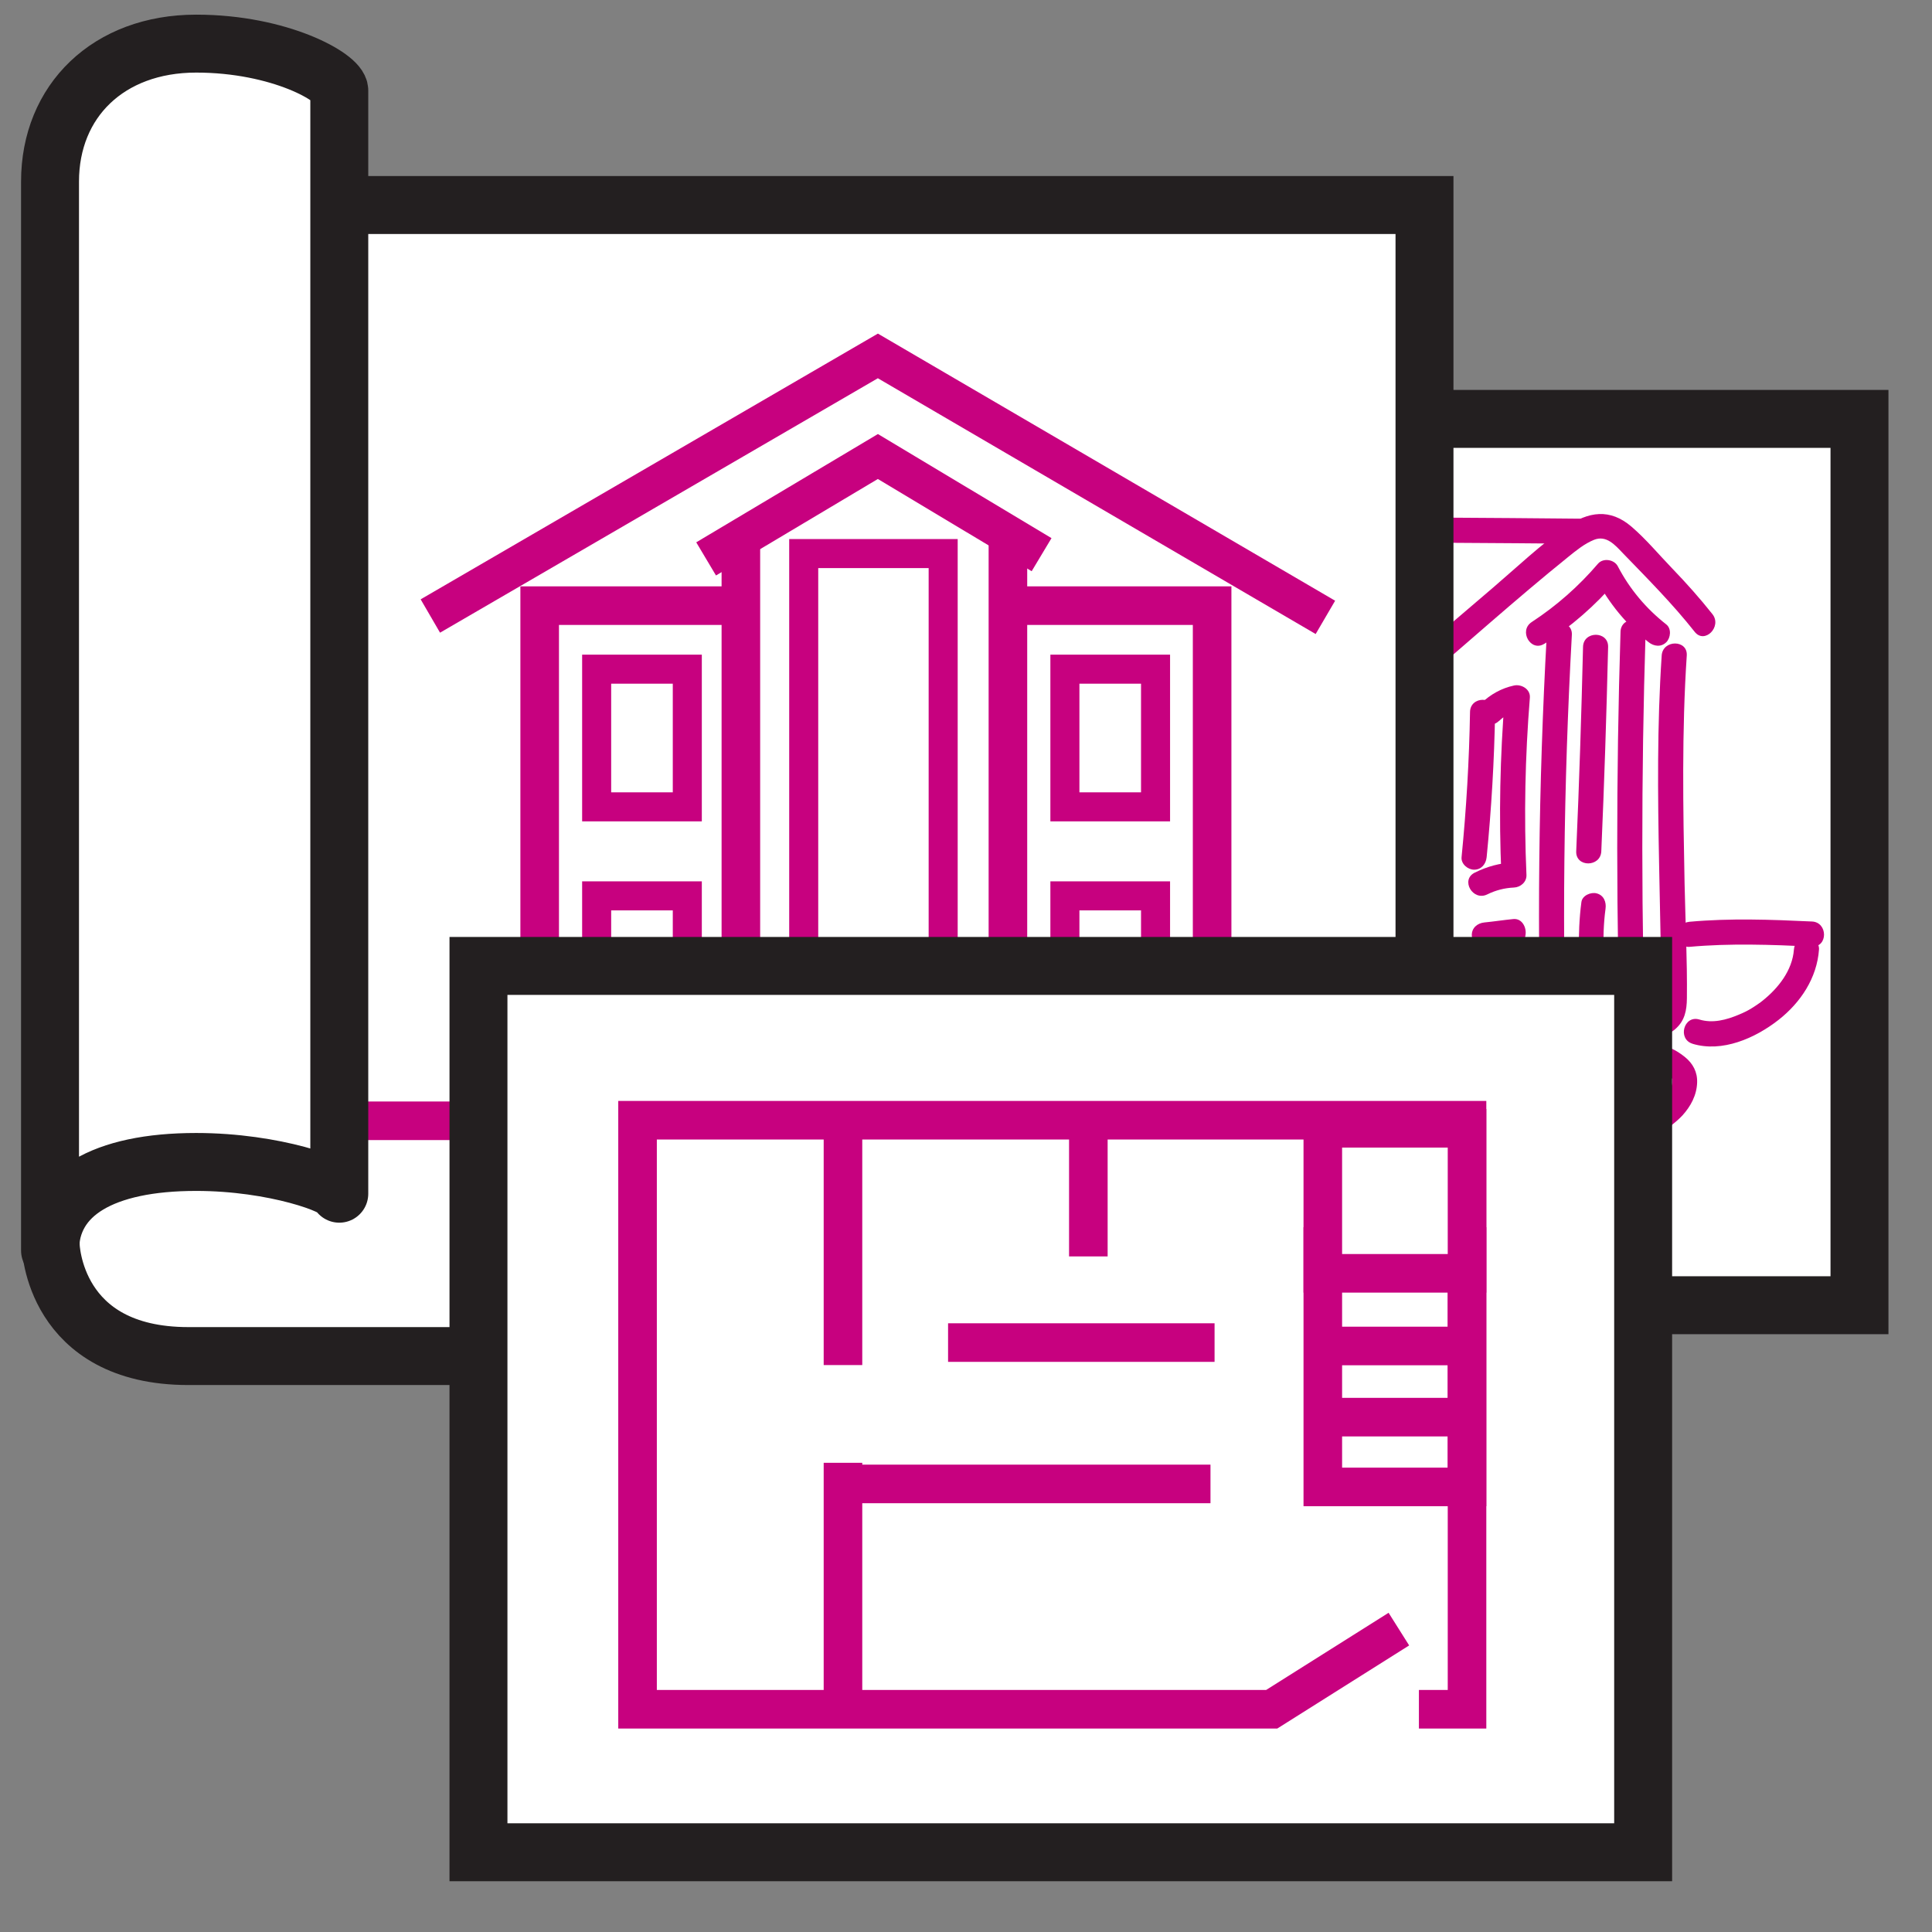 <?xml version="1.0" encoding="UTF-8"?>
<svg id="Layer_1" data-name="Layer 1" xmlns="http://www.w3.org/2000/svg" viewBox="0 0 141.73 141.73">
  <rect x="0" y="0" width="141.73" height="141.73" fill="#808080" stroke="none"/>
  <defs>
    <style>
      .cls-1, .cls-2 {
        stroke: #231f20;
        stroke-width: 4.25px;
      }

      .cls-1, .cls-2, .cls-3, .cls-4 {
        fill: #fff;
      }

      .cls-1, .cls-5, .cls-3, .cls-6, .cls-4 {
        stroke-miterlimit: 10;
      }

      .cls-2 {
        stroke-linecap: round;
        stroke-linejoin: round;
      }

      .cls-5, .cls-3, .cls-6, .cls-4 {
        stroke: #c7017f;
      }

      .cls-5, .cls-6 {
        fill: none;
      }

      .cls-5, .cls-4 {
        stroke-width: 2.83px;
      }

      .cls-3, .cls-6 {
        stroke-width: 2.13px;
      }

      .cls-7 {
        fill: #c7017f;
      }
    </style>
  </defs>
  <rect class="cls-1" x="49.72" y="30.73" width="86.69" height="65.02"/>
  <g>
    <path class="cls-7" d="M104.22,50.6c.18,2.31.42,4.59.21,6.91-.26,2.82-.36,5.59-.37,8.42,0,4.96.34,9.93.21,14.89-.03,1.19,1.81,1.19,1.84,0,.13-4.96-.22-9.93-.21-14.89,0-2.75.07-5.46.34-8.2.24-2.4,0-4.75-.18-7.14-.09-1.17-1.94-1.18-1.84,0h0Z"/>
    <path class="cls-7" d="M96.69,67.97c.9.13,1.77.11,2.68.05.8-.05,1.6-.09,2.38.11l-.68-.89c-.13,2.56-.39,5.15.05,7.7l.89-1.17c-1.07-.09-2.14-.18-3.2-.27l-1.6-.14c-.11,0-.27-.05-.38-.03-.13.02-.16-.12,0,.06.2.22.07.07.1.02,0,.06,0,.05,0-.01,0-.07-.01-.14-.01-.2-.13-2.09.11-4.19-.03-6.28-.03-.5-.4-.92-.92-.92-.47,0-.95.42-.92.92.08,1.2.04,2.39,0,3.59-.02.6-.03,1.19-.02,1.79.01.56,0,1.17.14,1.71.38,1.37,2.05,1.21,3.18,1.3,1.22.1,2.44.21,3.66.31.65.05.98-.63.89-1.17-.41-2.36-.1-4.83.02-7.21.02-.4-.3-.79-.68-.89-.85-.23-1.73-.25-2.6-.2-.81.05-1.65.15-2.46.04-.49-.07-.99.12-1.13.64-.12.43.15,1.06.64,1.13h0Z"/>
    <path class="cls-7" d="M101.72,53.16c-.21,2.75-.12,5.51-.33,8.26l.92-.92c-1.03,0-2.05-.1-3.08-.17-.51-.04-1.01-.07-1.52-.09-.07,0-.6-.05-.63,0,.01-.03.29.32.3.32.03-.01.01-.48.01-.53.04-1.4.08-2.81.12-4.21.02-.69.03-1.38.06-2.06,0-.01.02-.19,0-.2.15.15-.65.3-.34.42.08.03.25.01.35.02.26.02.52.03.78.04,1.25.04,2.49.02,3.74.11.5.04.92-.45.92-.92,0-.53-.42-.89-.92-.92-1.29-.09-2.58-.06-3.86-.11-.69-.03-1.49-.2-2.05.31-.62.56-.47,1.57-.5,2.33-.05,1.65-.09,3.3-.14,4.95-.02.8-.09,1.69.74,2.13.54.28,1.28.17,1.87.2,1.38.07,2.76.25,4.14.24.53,0,.88-.42.92-.92.21-2.75.12-5.51.33-8.26.04-.5-.45-.92-.92-.92-.53,0-.88.42-.92.92h0Z"/>
    <path class="cls-7" d="M92.04,53.57c.03,1.87-.06,3.74-.06,5.61,0,.22,0,.44,0,.66,0,.12-.02.26,0,.37.03.15-.09.13.03,0,.02-.02.16-.14.15-.15s-.24,0-.28,0c-.24,0-.49,0-.73,0-.81-.02-1.61-.09-2.41-.18-.42-.05-.85-.1-1.27-.15.02,0-.32-.04-.32-.04,0-.02.24.31.22.32.04-.03-.02-.6-.02-.68,0-.91.03-1.82.08-2.72.05-.76.14-1.51.13-2.27,0-.31-.03-.62.02-.92-.02.11.05-.17.07-.23-.03.13,0,.02.02-.02-.06.07-.13.11-.01.04-.04.03-.12.03-.17.03.08,0,.17,0,.25,0,.17,0,.34.02.52.04.34.04.67.06,1.01.07,1.02.02,2.03.06,3.05.07,1.19.01,1.19-1.83,0-1.84-1.1-.01-2.19-.04-3.29-.07-.7-.02-1.43-.25-2.1.03-.9.38-1.18,1.3-1.2,2.2s-.05,1.71-.1,2.57c-.07,1.05-.11,2.11-.1,3.17,0,.54,0,1.1.38,1.52.45.51,1.11.52,1.74.59.99.12,1.97.24,2.97.29s2.41.26,3.01-.74c.32-.55.21-1.27.21-1.88s0-1.26.02-1.89c.03-1.27.06-2.53.04-3.8-.02-1.18-1.86-1.19-1.84,0h0Z"/>
    <path class="cls-7" d="M89.48,67.24c.09,1.9.18,3.85-.02,5.74,0,.03,0,.18,0,.07s0,.04-.02.06c.52-.63.61-.25.32-.32-.07-.02-.16-.01-.22-.02-.25-.03-.52-.07-.79-.12-.31-.05-.61-.1-.92-.14-.15-.02-.32-.06-.47-.06h-.11s.01,0,.02,0c-.02.02.26.26.22.28.02-.01.02-.44.03-.55.01-.24.02-.47.03-.71.02-.54.03-1.07.04-1.61.03-1.16.04-2.33.11-3.49l-1.17.89c.84.11,1.71.17,2.55.29.49.07.99-.12,1.13-.64.12-.43-.15-1.07-.64-1.13-.84-.11-1.71-.17-2.55-.29-.61-.08-1.13.23-1.17.89-.07,1.18-.08,2.36-.11,3.54-.01.62-.03,1.23-.05,1.85s-.16,1.3.18,1.83c.46.74,1.34.67,2.08.78.35.05.7.11,1.05.16.43.06.89.16,1.31.03.85-.25.96-1.12,1.02-1.88.05-.54.06-1.09.07-1.64.02-1.27-.01-2.55-.07-3.82-.02-.5-.41-.92-.92-.92-.48,0-.95.42-.92.92h0Z"/>
    <path class="cls-7" d="M83.4,46.61c-.68,5.24-1.1,10.51-1.22,15.79s.43,10.68-.45,15.91c-.11.65.25,1.08.89,1.17,7.56.97,15.08,2.18,22.57,3.61,1.16.22,1.66-1.55.49-1.78-7.65-1.46-15.33-2.68-23.06-3.68l.89,1.17c.88-5.25.4-10.61.51-15.91s.53-10.88,1.23-16.28c.15-1.17-1.69-1.16-1.84,0h0Z"/>
    <path class="cls-7" d="M118.88,46.35c-.33,10.58-.32,21.17.02,31.75.04,1.18,1.88,1.19,1.84,0-.34-10.58-.35-21.17-.02-31.75.04-1.19-1.81-1.18-1.84,0h0Z"/>
    <path class="cls-7" d="M113.47,46.58c-.61,11.01-.73,22.03-.36,33.05.04,1.18,1.88,1.19,1.84,0-.37-11.02-.25-22.05.36-33.05.07-1.18-1.78-1.18-1.84,0h0Z"/>
    <path class="cls-7" d="M109.98,52.88c.46-.44.97-.69,1.58-.82l-1.17-.89c-.35,4.33-.44,8.67-.25,13.01l.92-.92c-1.02.05-1.96.3-2.88.76-1.06.53-.13,2.12.93,1.59.61-.3,1.26-.47,1.95-.5.48-.02.94-.4.92-.92-.19-4.34-.1-8.68.25-13.01.05-.63-.63-1.01-1.17-.89-.92.2-1.72.65-2.4,1.3-.86.82.44,2.12,1.3,1.3h0Z"/>
    <path class="cls-7" d="M107.84,52.23c-.06,3.56-.27,7.11-.62,10.65-.05.5.46.92.92.92.54,0,.87-.42.92-.92.35-3.54.56-7.09.62-10.65.02-1.19-1.82-1.19-1.84,0h0Z"/>
    <path class="cls-7" d="M108.9,69.5c.71-.07,1.42-.18,2.13-.25l-.89-1.17c-.41,2.37-.37,4.76.15,7.11l1.35-1.04c-.53-.34-1.19-.2-1.74.02-.17.07-.34.14-.5.21-.07.03-.14.06-.22.1-.02,0-.22.09-.1.05s-.08.03-.1.04c-.06.02-.11.04-.17.06-.08.03-.45.09-.15.05-.07,0-.16-.05-.03,0,.12.05.21.09.32.16.04.03,0,.12,0,.01,0-.02-.04-.23-.03-.12-.05-.46-.04-.93-.06-1.39-.04-.99-.07-1.99-.11-2.98-.02-.5-.41-.92-.92-.92s-.94.42-.92.92c.04,1.06.08,2.13.12,3.19.04.96-.08,2.22.87,2.8.65.39,1.44.06,2.06-.21.13-.06.26-.12.39-.17.08-.04.15-.06.03-.01.07-.03.14-.05.21-.08.06-.02.13-.04.2-.06.09-.03.22,0,0-.01.09,0,.22.04-.03-.03.16.04-.19-.11-.05-.02.71.46,1.52-.3,1.35-1.04-.44-2.01-.5-4.11-.15-6.13.09-.53-.24-1.23-.89-1.17-.71.07-1.42.18-2.13.25-.5.05-.92.39-.92.92,0,.46.42.97.92.92h0Z"/>
    <path class="cls-7" d="M106.09,82.58c2.21-1.02,4.38-2.11,6.52-3.27.44-.24.58-.84.33-1.26-.26-.44-.82-.57-1.26-.33-2.14,1.16-4.31,2.25-6.52,3.27-.45.21-.56.86-.33,1.26.27.46.81.54,1.26.33h0Z"/>
    <path class="cls-7" d="M114.77,82.13c1.67-1.01,3.34-2.01,5.02-3.02.41-.25.6-.84.33-1.26s-.82-.6-1.26-.33c-1.67,1.01-3.34,2.01-5.02,3.02-.41.25-.6.84-.33,1.26s.82.6,1.26.33h0Z"/>
    <path class="cls-7" d="M113.31,47.22c1.95-1.27,3.72-2.8,5.23-4.57l-1.45-.19c.94,1.8,2.25,3.39,3.85,4.65.39.31.92.38,1.3,0,.32-.32.39-.99,0-1.3-1.49-1.17-2.69-2.6-3.56-4.27-.26-.5-1.07-.63-1.45-.19-1.41,1.65-3.04,3.09-4.86,4.28-.99.64-.07,2.24.93,1.59h0Z"/>
    <path class="cls-7" d="M103.73,50.49c3.78-3.2,7.46-6.53,11.32-9.64.57-.46,1.19-.97,1.89-1.25.9-.36,1.54.38,2.12.99,1.81,1.87,3.65,3.72,5.26,5.76.73.93,2.03-.38,1.3-1.3-.92-1.16-1.9-2.26-2.93-3.33s-1.92-2.15-3-3.08c-1.58-1.36-3.16-1.12-4.8.01-1.89,1.32-3.6,2.95-5.34,4.44-2.37,2.03-4.75,4.06-7.13,6.08-.91.77.4,2.06,1.3,1.3h0Z"/>
    <path class="cls-7" d="M121.9,48.1c-.34,5.08-.29,10.18-.19,15.27.05,2.49.1,4.98.15,7.46.02.98.44,2.8-.42,3.45-.62.47-1.34.61-1.89,1.22-.8.88.5,2.18,1.3,1.3.56-.61,1.43-.77,2.05-1.31.7-.61.84-1.37.85-2.26.03-2.8-.11-5.61-.17-8.41-.11-5.58-.21-11.16.16-16.73.08-1.18-1.76-1.18-1.84,0h0Z"/>
    <path class="cls-7" d="M101.5,47.61c-6.62.05-13.23-.46-19.76-1.54l.41,1.54c2.25-2.11,4.5-4.22,6.76-6.33.53-.5,1.04-1.04,1.72-1.33s1.43-.23,2.15-.23c1.53.01,3.06.03,4.6.04,6.16.05,12.32.07,18.48.13,1.19.01,1.19-1.83,0-1.84-6.64-.07-13.29-.09-19.93-.14-2.75-.02-5.45-.49-7.65,1.45-2.54,2.24-4.95,4.63-7.42,6.94-.47.44-.28,1.43.41,1.54,6.7,1.11,13.46,1.65,20.25,1.6,1.19,0,1.19-1.85,0-1.84h0Z"/>
    <path class="cls-7" d="M116.13,47.46c-.12,5-.28,10-.5,14.99-.05,1.19,1.79,1.18,1.84,0,.22-5,.38-9.99.5-14.99.03-1.19-1.82-1.19-1.84,0h0Z"/>
    <path class="cls-7" d="M117.64,73.33c.07-2.21-.16-4.46.14-6.66.07-.49-.12-.99-.64-1.13-.43-.12-1.07.15-1.13.64-.32,2.38-.13,4.76-.2,7.15-.02.5.43.92.92.92.51,0,.91-.42.92-.92h0Z"/>
    <path class="cls-7" d="M83.02,67.21c-1.38-.11-2.77-.07-4.14.11-.25.03-.46.08-.65.27-.16.16-.28.42-.27.65.02.45.41.99.92.92,1.37-.18,2.76-.22,4.14-.11.48.04.94-.45.92-.92-.02-.53-.41-.88-.92-.92h0Z"/>
    <path class="cls-7" d="M78.91,71.15c-.03-2.69.03-5.37.17-8.05l-1.57.65c.68.68,1.73.69,2.47.09.85-.7.85-1.8.67-2.8l-.64,1.13c1.27-.47,2.53-1.48,2.53-2.96,0-1.32-1.14-2.6-2.51-2.44l.92.92c-.05-1.4-.35-2.91-1.65-3.69-.54-.33-1.21-.48-1.84-.34-.66.14-1.05.6-1.75.55-1.23-.1-2.69.01-2.85,1.57s1.28,2.41,2.61,2.8v-1.78c-.93.13-2.06.34-2.85.87-.34.23-.58.54-.65.95-.04.24-.02.48.04.71l.09.23c.06.28.12.29.18.03l.65-.27-.14.02c-.72.09-1.31.98-.65,1.57.62.56,1.25,1.11,1.9,1.64l1.12-1.45c-1.3-.79-2.77.56-2.39,1.95.45,1.64,2.82,1.62,2.94,3.35.08,1.18,1.92,1.19,1.84,0-.06-.9-.36-1.73-1-2.38-.29-.3-.64-.52-1-.72-.18-.1-.37-.18-.55-.29l-.22-.14c-.12-.22-.31-.28-.55-.17.87.53,1.94-.77,1.12-1.45-.65-.53-1.28-1.08-1.9-1.64l-.65,1.57c.93-.12,1.44-.88,1.2-1.81-.02-.1-.06-.2-.11-.3-.06-.29-.12-.31-.19-.05-.32.35.38-.01.5-.05.57-.2,1.15-.32,1.75-.4.95-.13.8-1.54,0-1.78-.32-.09-.69-.17-.96-.36-.3-.22-.47-.4-.09-.45.66-.1,1.27.2,1.95-.02.54-.17.94-.71,1.51-.36.67.42.71,1.4.73,2.1.01.45.41.98.92.92.46-.05.74.34.63.79-.13.5-.7.83-1.15.99-.5.18-.74.61-.64,1.13.04.24.08.48.03.72-.04.2-.16.13-.09.2-.59-.59-1.53-.13-1.57.65-.14,2.68-.19,5.37-.17,8.05.01,1.18,1.86,1.19,1.84,0h0Z"/>
    <path class="cls-7" d="M76.04,67.93c-.09.01-.17.03-.26.04-.04,0-.07.01-.11.02.11-.01.13-.02.06,0-.16.02-.33.04-.49.05-.31.03-.63.05-.94.06-.64.02-1.29,0-1.93-.05-.48-.04-.94.45-.92.92.02.53.41.88.92.92,1.39.12,2.79.04,4.17-.18.48-.08.79-.7.64-1.13-.17-.52-.62-.73-1.13-.64h0Z"/>
    <path class="cls-7" d="M123.94,69.46c2.98-.27,5.99-.16,8.98-.02,1.19.06,1.18-1.79,0-1.84-2.99-.14-6-.25-8.98.02-.5.05-.92.39-.92.92,0,.46.42.97.92.92h0Z"/>
    <path class="cls-7" d="M124.16,76.57c2.18.66,4.6-.41,6.31-1.75,1.62-1.27,2.82-3.07,2.97-5.16.04-.5-.45-.92-.92-.92-.53,0-.88.42-.92.92-.11,1.52-1.15,2.85-2.35,3.79-.06.05,0,0-.09.07-.08.06-.16.11-.24.17-.14.1-.29.19-.43.28-.29.18-.6.33-.92.46-.92.39-1.93.66-2.91.36-1.14-.34-1.62,1.44-.49,1.78h0Z"/>
    <path class="cls-7" d="M121.67,78.49c-.35-.04-.01.01.07.04.04.01.17.08.04.01s.02,0,.05.02c.11.05.22.11.32.18.05.03.24.12.26.17-.1-.08-.12-.09-.06-.05.02.02.05.04.07.06.04.04.09.08.13.12.03.03.06.07.1.1.11.12-.02.01-.03-.04,0,.02.06.1.08.12-.11-.1-.05-.19-.03-.06.03.18,0-.09,0,.02,0,.08,0,.15,0,.23,0,.1-.02.15,0,.02-.01.08-.03.15-.05.23-.02.06-.04.12-.06.19-.02.06-.02.05.02-.04-.02.04-.03.07-.05.11-.06.13-.14.25-.22.37-.03.04-.17.21-.04.06-.04.05-.08.1-.13.15-.19.21-.4.4-.62.59-.05.04-.1.08-.15.12-.19.16.15-.09-.05.04-.06.04-.13.08-.19.12l.08-.04c-.1.03-.09.03.03,0-.48.03-.94.4-.92.92.02.47.41.96.92.92.56-.04.95-.28,1.37-.61.28-.23.56-.46.81-.73.61-.67,1.05-1.49,1.08-2.41.03-.78-.31-1.41-.91-1.89s-1.21-.79-1.94-.88c-.48-.06-.94.47-.92.92.02.55.41.86.92.92h0Z"/>
  </g>
  <path class="cls-1" d="M3.9,15.04h100.6v84.44H13.82c-9.92,0-10.1-8.12-10.1-8.12l.18-76.32Z"/>
  <rect class="cls-6" x="58.96" y="40.61" width="10.23" height="38.37"/>
  <line class="cls-5" x1="99.52" y1="82.22" x2="24.7" y2="82.22"/>
  <polyline class="cls-5" points="39.59 81.94 39.59 44.43 54.35 44.43"/>
  <polyline class="cls-5" points="31.57 45.19 64.4 26.11 97.23 45.29"/>
  <polyline class="cls-5" points="51.8 41 64.4 33.49 76.41 40.69"/>
  <line class="cls-5" x1="54.35" y1="39.47" x2="54.35" y2="80.79"/>
  <line class="cls-5" x1="73.94" y1="39.34" x2="73.94" y2="81.81"/>
  <polyline class="cls-5" points="74.15 44.43 88.92 44.43 88.92 81.84"/>
  <rect class="cls-6" x="43.77" y="49.09" width="6.65" height="10.1"/>
  <rect class="cls-6" x="43.77" y="65.72" width="6.65" height="6.83"/>
  <rect class="cls-6" x="78.12" y="49.09" width="6.65" height="10.1"/>
  <rect class="cls-3" x="78.12" y="65.72" width="6.65" height="15.97"/>
  <path class="cls-2" d="M14.39,3.2C7.96,3.2,3.67,7.4,3.67,13.32v78.42c0-4.2,3.9-6.5,10.72-6.5,5.76,0,10.5,1.75,10.5,2.33V6.64c0-.95-4.35-3.44-10.5-3.44Z"/>
  <g>
    <rect class="cls-1" x="35.1" y="70.86" width="85.44" height="65.02"/>
    <g>
      <polyline class="cls-5" points="102.62 119.51 93.29 125.39 46.77 125.39 46.77 82.18 107.62 82.18 107.62 125.39 104.09 125.39"/>
      <rect class="cls-5" x="97.04" y="91.44" width="10.58" height="17.64"/>
      <rect class="cls-4" x="97.04" y="82.77" width="10.58" height="10.64"/>
      <line class="cls-5" x1="97.92" y1="98.74" x2="106.85" y2="98.74"/>
      <line class="cls-5" x1="97.92" y1="103.96" x2="106.85" y2="103.96"/>
      <line class="cls-5" x1="61.84" y1="124.95" x2="61.84" y2="107.31"/>
      <line class="cls-5" x1="61.84" y1="100.14" x2="61.84" y2="82.51"/>
      <line class="cls-5" x1="79.84" y1="92.17" x2="79.84" y2="82.51"/>
      <line class="cls-5" x1="69.55" y1="98.49" x2="89.1" y2="98.49"/>
      <line class="cls-5" x1="62.5" y1="108.86" x2="88.8" y2="108.86"/>
    </g>
  </g>
</svg>